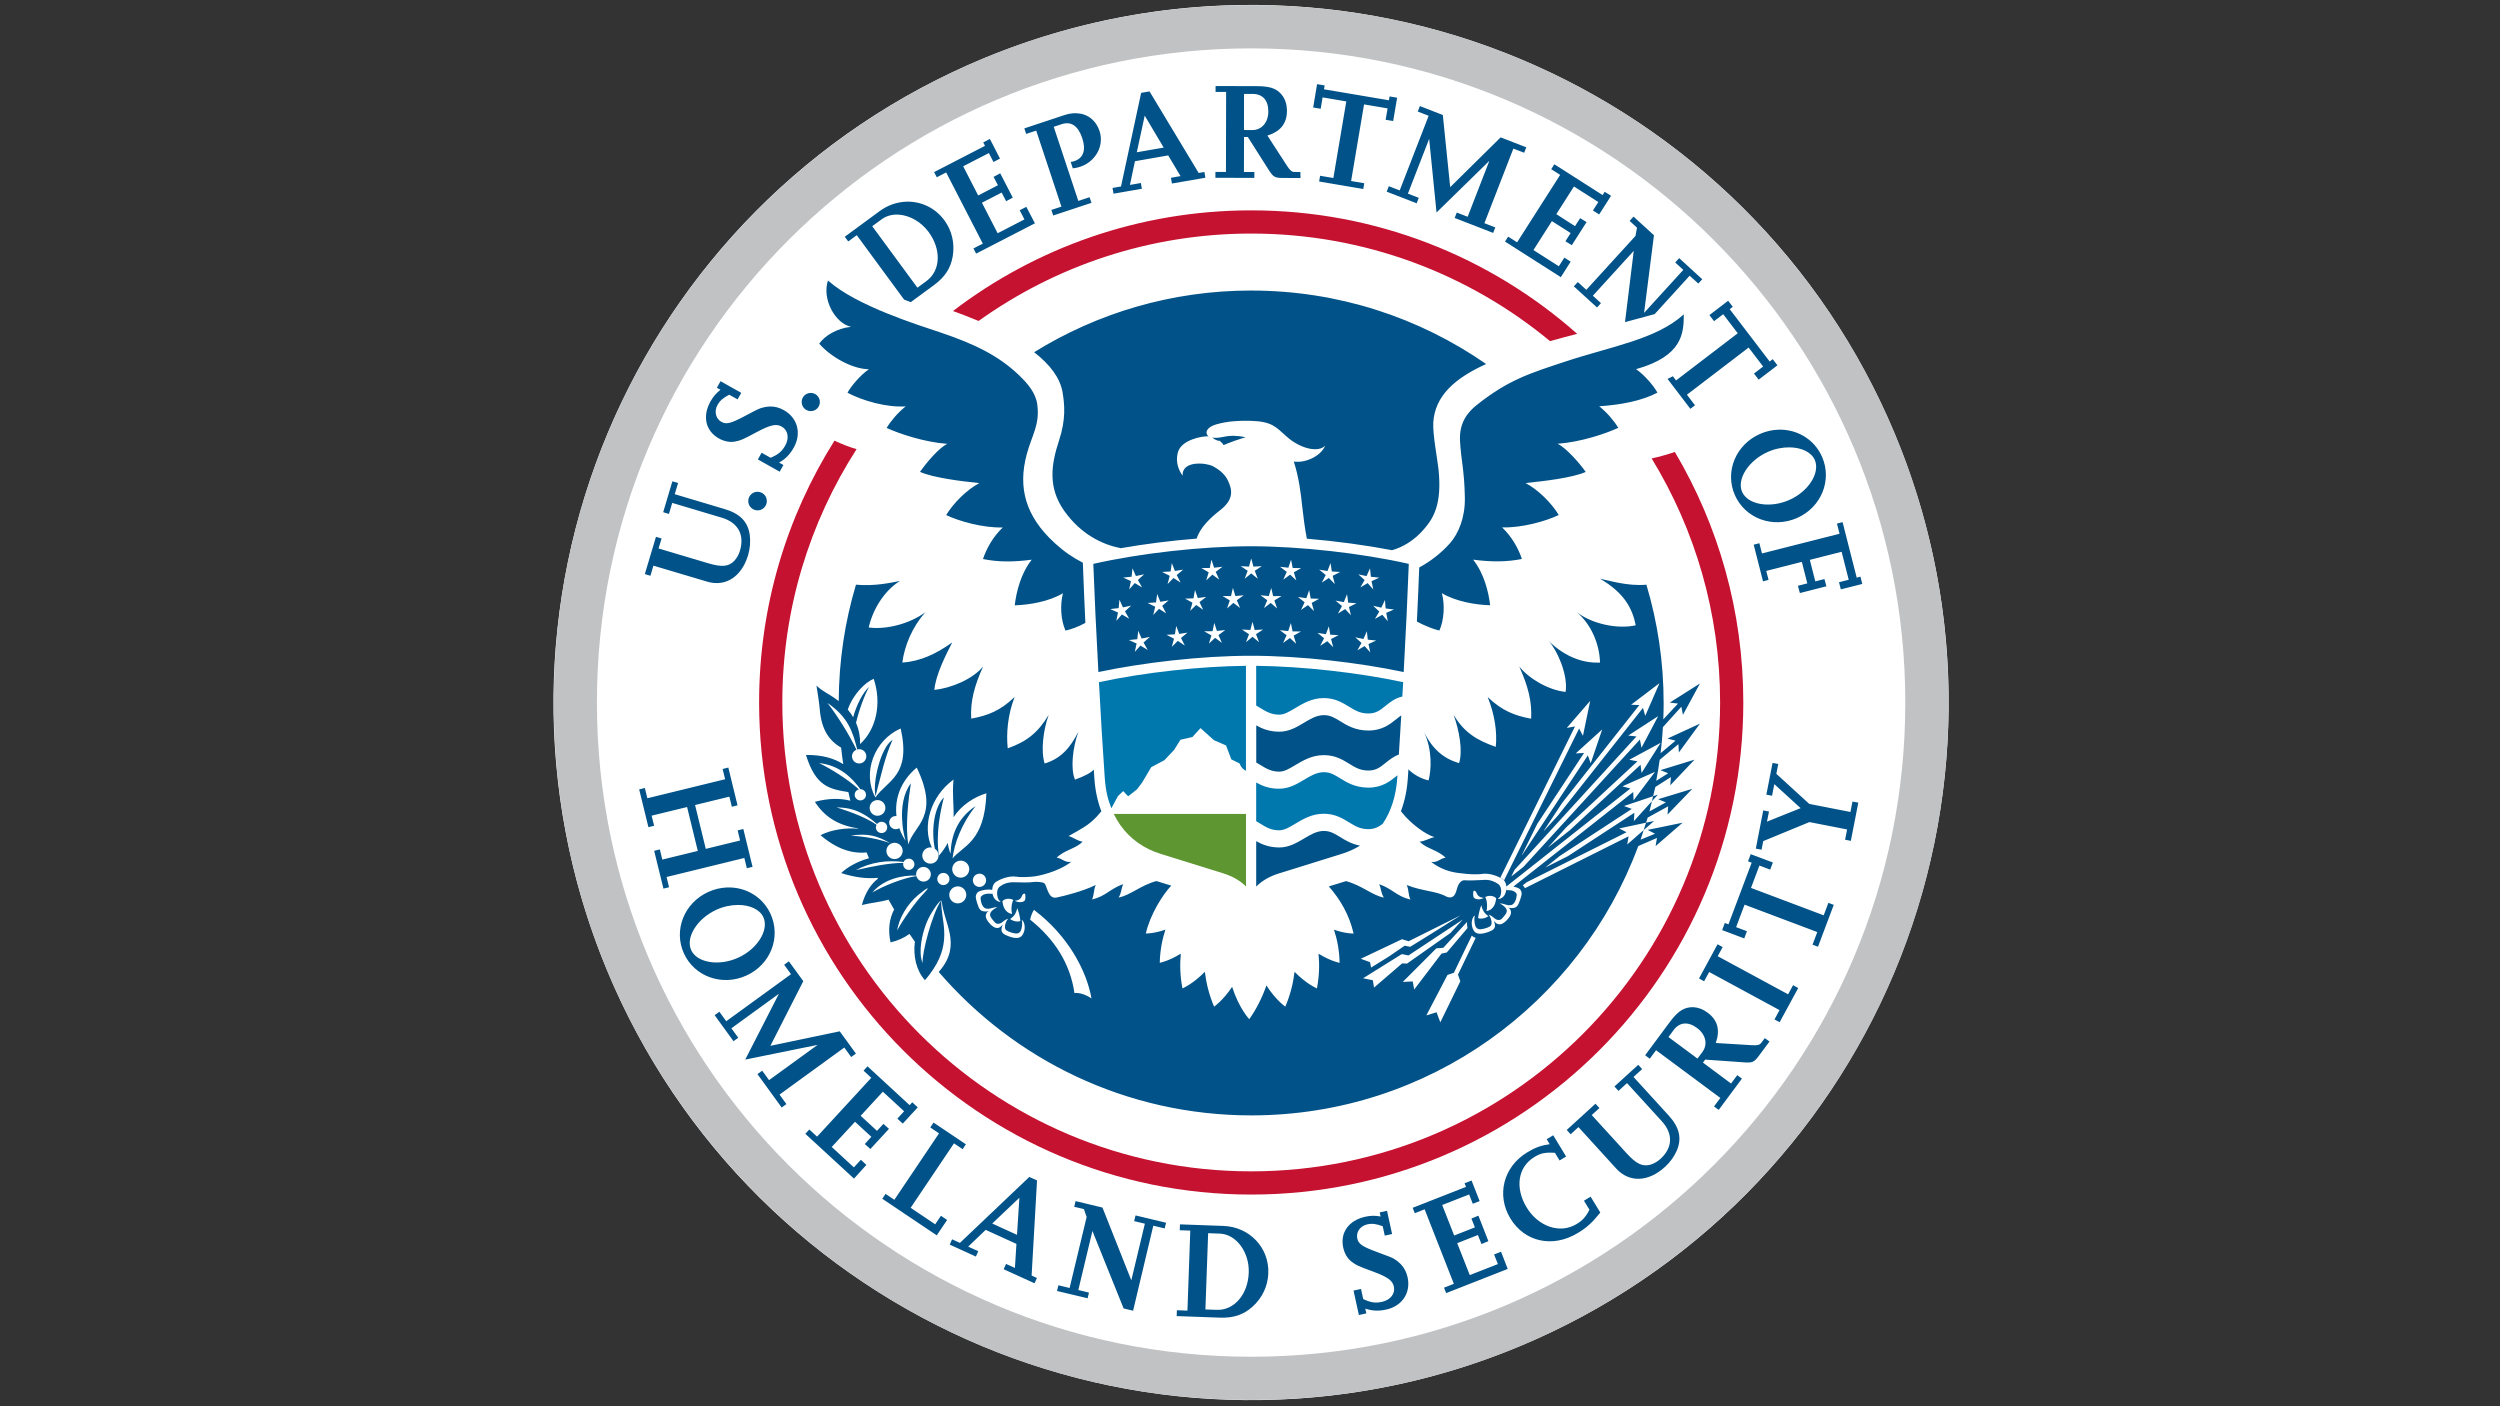 <svg width="160" height="90" viewBox="0 0 160 90" fill="none" xmlns="http://www.w3.org/2000/svg">
<rect x="0" y="0" width="160" height="90" fill="#333333" stroke="none"/>
<g clip-path="url(#clip0_913_82)">
<path d="M97.049 86.242C119.847 76.864 130.726 50.78 121.349 27.982C111.971 5.184 85.887 -5.696 63.089 3.682C40.291 13.059 29.411 39.143 38.789 61.941C48.166 84.74 74.25 95.619 97.049 86.242Z" fill="white"/>
<path d="M84.292 5.386L84.043 6.879L84.524 6.961L84.646 6.233L86.163 6.49L85.335 11.392L84.485 11.249L84.425 11.617L87.249 12.095L87.313 11.728L86.471 11.585L87.299 6.682L88.806 6.936L88.681 7.665L89.163 7.746L89.416 6.254L88.935 6.171L88.892 6.418L84.735 5.715L84.778 5.468L84.292 5.386ZM77.797 5.507V5.882H78.472L78.461 11.006L77.786 11.003V11.378L80.279 11.385V11.01H79.611L79.618 8.767H79.861L81.189 10.86C81.493 11.331 81.578 11.385 82.103 11.389L83.232 11.392L83.225 11.01H82.861C82.682 11.01 82.575 10.928 82.372 10.617L81.114 8.675C81.95 8.418 82.36 7.903 82.364 7.104C82.364 6.632 82.225 6.25 81.932 5.954C81.614 5.632 81.186 5.514 80.422 5.514L77.797 5.507ZM73.569 5.85L73.034 5.943L71.744 11.935L71.202 12.028L71.266 12.396L73.08 12.081L73.016 11.713L72.316 11.835L72.637 10.318L74.765 9.946L75.554 11.27L74.94 11.378L75.004 11.746L77.144 11.374L77.083 11.006L76.715 11.07L73.569 5.85ZM79.618 6.011H80.179C80.811 6.014 81.175 6.422 81.172 7.136C81.172 7.839 80.75 8.325 80.14 8.325L79.615 8.321L79.618 6.011ZM90.873 6.789L90.738 7.139L91.434 7.41L89.581 12.188L88.885 11.917L88.749 12.267L90.666 13.01L90.802 12.663L90.106 12.392L91.466 8.886L91.938 13.599L95.319 10.293L93.93 13.874L93.234 13.603L93.098 13.949L95.562 14.906L95.698 14.556L95.002 14.284L96.855 9.511L97.547 9.775L97.683 9.428L96.041 8.792L92.812 11.978L92.341 7.361L90.873 6.789ZM68.863 7.246C68.627 7.241 68.375 7.281 68.114 7.368L65.557 8.217L65.675 8.571L66.317 8.36L67.931 13.224L67.288 13.435L67.406 13.792L69.856 12.981L69.731 12.621L69.013 12.86L67.438 8.115L67.946 7.947C68.556 7.747 69.006 8.057 69.266 8.85C69.516 9.6 69.335 10.121 68.76 10.311C68.685 10.336 68.642 10.35 68.524 10.361L68.659 10.775C68.892 10.743 68.989 10.721 69.131 10.674C70.12 10.349 70.677 9.321 70.374 8.4C70.135 7.671 69.571 7.26 68.863 7.246ZM73.262 7.4L74.477 9.446L72.755 9.746L73.262 7.4ZM63.353 8.893L62.928 9.114L63.039 9.335L59.783 11.014L59.954 11.346L60.554 11.035L62.9 15.592L62.3 15.899L62.472 16.231L66.235 14.292L65.685 13.238L65.26 13.456L65.564 14.042L63.85 14.927L62.843 12.974L64.107 12.324L64.392 12.877L64.817 12.649L64.014 11.092L63.589 11.321L63.868 11.856L62.603 12.51L61.643 10.642L63.289 9.796L63.582 10.367L63.999 10.15L63.353 8.893ZM99.479 10.514L99.279 10.828L99.85 11.192L97.094 15.509L96.522 15.145L96.322 15.46L99.894 17.738L100.522 16.745L100.118 16.488L99.765 17.041L98.14 16.003L99.322 14.152L100.522 14.916L100.186 15.442L100.597 15.691L101.54 14.213L101.129 13.964L100.8 14.474L99.604 13.706L100.733 11.935L102.293 12.931L101.947 13.47L102.347 13.724L103.107 12.531L102.7 12.274L102.568 12.485L99.479 10.514ZM57.948 12.91C57.38 12.941 56.809 13.137 56.301 13.509L54.066 15.152L54.287 15.452L54.833 15.052L57.861 19.173C58.004 19.23 58.147 19.284 58.29 19.337L59.772 18.248C60.476 17.731 60.843 17.167 60.975 16.402C61.111 15.57 60.925 14.759 60.44 14.099C59.831 13.271 58.895 12.86 57.948 12.91ZM57.545 13.739C58.223 13.792 58.945 14.187 59.429 14.845C60.258 15.966 60.204 17.32 59.297 17.984L58.715 18.412L55.822 14.477L56.433 14.031C56.748 13.799 57.139 13.708 57.545 13.739ZM104.546 13.863L104.296 14.138L104.768 14.57L104.671 15.099L101.525 18.548L100.979 18.052L100.726 18.327L102.211 19.68L102.461 19.401L101.943 18.927L104.56 16.056L104 20.616C104.543 20.476 105.121 20.319 105.749 20.144C105.799 20.13 105.849 20.116 105.899 20.102L108.138 17.645L108.692 18.148L108.945 17.873L107.467 16.52L107.214 16.798L107.731 17.273L105.221 20.026L105.853 15.056L104.546 13.863ZM52.991 17.952C52.591 19.134 53.448 20.705 54.473 20.916C53.566 21.009 52.791 21.48 52.43 21.994C53.112 22.787 54.48 23.611 55.608 23.633C55.087 23.983 54.455 24.722 54.24 25.136C55.215 25.654 56.769 26.09 57.965 26.008C57.462 26.411 57.026 26.921 56.744 27.389C57.555 27.757 59.126 28.293 60.626 28.407C60.072 28.678 59.286 29.621 58.879 30.2C59.722 30.578 61.547 30.803 62.679 30.918C61.868 31.346 61.022 32.196 60.554 32.964C61.375 33.356 62.918 33.796 64.178 33.756C63.557 34.353 63.147 35.078 62.911 35.778C63.864 35.974 64.871 35.977 66.031 35.82C65.324 36.713 65.043 37.895 64.943 38.741C65.889 38.712 67.146 38.498 68.031 37.966C67.838 38.691 67.881 39.666 68.192 40.358C68.563 40.276 68.995 40.12 69.463 39.866C69.402 38.52 69.342 37.145 69.302 36.013C68.667 35.688 68.11 35.31 67.514 34.767C65.6 33.021 65.146 31.185 65.71 29.079C66.046 27.826 66.56 27.193 66.385 25.883C66.285 25.133 65.753 24.529 65.225 24.022C63.943 22.791 62.425 22.029 60.183 21.276C58.798 20.812 54.769 19.559 52.991 17.952ZM80.072 18.594C74.976 18.594 70.22 20.041 66.185 22.541C67.231 23.355 67.853 24.211 68.003 25.104C68.135 25.886 68.228 26.828 67.774 28.207C67.296 29.667 67.031 31.167 68.109 32.692C69.181 34.209 70.577 34.863 71.73 35.084C73.241 34.82 74.919 34.602 76.587 34.47C76.805 33.763 77.451 33.149 78.094 32.649C79.033 31.921 78.826 31.282 78.601 30.785C78.429 30.4 78.094 30.082 77.612 29.832C77.19 29.614 75.644 29.453 75.684 30.442C75.434 30.085 75.226 29.6 75.376 28.982C75.583 28.121 76.994 27.9 77.344 27.925C77.073 27.697 77.24 27.325 77.858 27.154C78.608 26.947 79.319 26.915 80.004 26.932C81.418 26.968 81.639 27.314 82.357 27.95C83.221 28.718 84.364 28.986 84.814 28.522C84.493 29.257 83.464 29.65 82.804 29.536C83.125 30.553 83.239 31.439 83.353 32.507C83.407 32.992 83.507 33.81 83.639 34.477C85.535 34.635 87.435 34.896 89.092 35.213C89.781 35.013 90.492 34.61 91.131 33.87C91.738 33.171 92.295 32.282 92.066 30.047C92.002 29.418 91.687 27.808 91.73 27.047C91.834 25.329 93.109 24.208 95.112 23.297C90.845 20.334 85.663 18.595 80.072 18.595L80.072 18.594ZM110.602 19.248L109.402 20.166L109.699 20.555L110.285 20.109L111.216 21.33L107.267 24.348L107.064 24.079C106.949 24.143 106.835 24.197 106.721 24.247L108.184 26.164L108.481 25.939L107.963 25.261L111.913 22.244L112.841 23.458L112.255 23.908L112.556 24.297L113.755 23.38L113.455 22.987L113.259 23.137L110.702 19.787L110.899 19.637L110.602 19.248ZM107.763 20.119C105.985 21.73 103.143 22.159 100.158 23.148C97.908 23.89 96.512 24.322 94.501 25.929C93.927 26.386 93.38 27.058 93.441 28.215C93.509 29.5 93.719 30.053 93.751 31.849C93.776 33.127 93.334 34.16 92.799 34.767C92.231 35.41 91.491 35.97 90.831 36.316C90.791 37.409 90.741 38.505 90.681 39.78C91.148 40.033 91.748 40.273 92.12 40.355C92.43 39.666 92.473 38.687 92.28 37.962C93.166 38.494 94.423 38.709 95.369 38.737C95.269 37.891 94.987 36.709 94.28 35.817C95.441 35.974 96.447 35.967 97.401 35.774C97.165 35.074 96.755 34.346 96.133 33.753C97.394 33.792 98.94 33.356 99.761 32.96C99.294 32.192 98.447 31.343 97.636 30.914C98.768 30.8 100.643 30.582 101.486 30.203C101.079 29.625 100.24 28.675 99.69 28.4C101.19 28.289 102.761 27.753 103.571 27.382C103.286 26.914 102.85 26.404 102.35 26.001C103.754 25.908 105.1 25.647 106.074 25.129C105.86 24.715 105.224 23.972 104.707 23.626C107.71 22.79 107.76 21.287 107.763 20.119ZM46.115 24.397L45.88 24.815L46.111 24.947C45.826 25.172 45.644 25.386 45.472 25.69C44.94 26.636 45.155 27.582 46.008 28.061C46.351 28.25 46.715 28.325 47.051 28.257C47.397 28.189 47.529 28.14 48.437 27.65C49.308 27.19 49.679 27.104 50.029 27.3C50.433 27.529 50.526 28.036 50.254 28.518C50.04 28.896 49.79 29.104 49.315 29.296L48.743 28.975L48.504 29.403L49.9 30.189L50.139 29.76L49.861 29.607C50.272 29.371 50.547 29.096 50.801 28.647C51.311 27.74 51.05 26.747 50.168 26.25C49.864 26.079 49.568 26.004 49.247 26.018C48.961 26.033 48.701 26.101 48.476 26.208C48.365 26.258 48.097 26.404 47.665 26.629C46.772 27.104 46.48 27.175 46.169 27C45.805 26.797 45.694 26.325 45.919 25.922C46.08 25.632 46.276 25.468 46.669 25.261L47.205 25.561L47.44 25.143L46.115 24.397ZM51.89 25.147C51.565 25.147 51.307 25.404 51.307 25.729C51.307 26.054 51.565 26.311 51.89 26.311C52.215 26.311 52.472 26.054 52.472 25.729C52.472 25.407 52.215 25.15 51.89 25.147ZM113.829 27.499C113.436 27.51 113.036 27.597 112.647 27.768C111.09 28.45 110.373 30.182 111.03 31.682C111.687 33.178 113.451 33.835 115.008 33.153C116.565 32.471 117.268 30.735 116.611 29.236C116.118 28.111 115.009 27.464 113.829 27.499ZM78.953 27.891C78.338 27.881 78.102 28.076 77.582 28.007C77.843 28.203 77.996 28.228 78.085 28.21C78.092 28.257 78.178 28.321 78.2 28.339C78.257 28.389 78.286 28.436 78.304 28.489C78.421 28.439 78.735 28.31 79.025 28.207C79.317 28.103 79.717 27.985 79.717 27.985C79.404 27.919 79.157 27.894 78.953 27.891ZM114.545 28.631C115.289 28.643 115.923 28.93 116.147 29.439C116.504 30.264 115.732 31.467 114.504 32.003C113.265 32.546 111.855 32.3 111.494 31.478C111.141 30.664 111.912 29.46 113.151 28.918C113.612 28.715 114.098 28.624 114.545 28.631ZM43.033 30.803L42.444 32.781L42.812 32.892L43.022 32.185L46.193 33.132C47.236 33.442 47.661 34.22 47.358 35.242C47.283 35.499 47.15 35.727 46.986 35.902C46.626 36.27 46.186 36.306 45.326 36.049L42.148 35.102L42.34 34.463L41.983 34.356L41.269 36.741L41.626 36.849L41.819 36.202L45.265 37.227C46.443 37.577 47.468 36.905 47.879 35.527C48.011 35.084 48.039 34.638 47.982 34.213C47.857 33.385 47.354 32.87 46.39 32.585L43.183 31.628L43.397 30.914L43.033 30.803ZM48.483 31.473C48.251 31.473 48.032 31.611 47.935 31.838C47.807 32.142 47.95 32.488 48.254 32.617C48.557 32.745 48.904 32.603 49.032 32.3C49.157 31.992 49.014 31.642 48.714 31.521C48.638 31.489 48.56 31.473 48.483 31.473ZM117.925 33.417L117.564 33.51L117.732 34.16L112.765 35.42L112.601 34.767L112.236 34.859L112.833 37.206L113.187 37.112L113.04 36.538L115.318 35.96L115.668 37.337L115.065 37.491L115.193 37.955L116.889 37.523L116.764 37.059L116.179 37.209L115.829 35.831L117.864 35.313L118.318 37.105L117.696 37.263L117.814 37.719L119.185 37.373L119.068 36.905L118.829 36.97L117.925 33.417ZM80.067 34.96C76.946 34.96 72.972 35.406 69.972 36.088C70.044 38.052 70.161 40.54 70.297 43.011C73.125 42.412 76.86 41.969 80.067 41.969C83.273 41.969 87.012 42.412 89.836 43.011C89.972 40.541 90.09 38.052 90.162 36.088C87.166 35.406 83.187 34.96 80.067 34.96ZM80.077 35.738L80.22 36.263L80.756 36.234L80.306 36.53L80.499 37.041L80.077 36.698L79.659 37.041L79.852 36.53L79.403 36.234L79.938 36.263L80.077 35.738ZM77.532 35.817L77.703 36.334L78.238 36.273L77.806 36.599L78.031 37.095L77.592 36.777L77.196 37.145L77.356 36.627L76.885 36.355L77.424 36.352L77.532 35.817ZM82.627 35.82L82.734 36.352L83.273 36.36L82.806 36.627L82.966 37.148L82.57 36.777L82.13 37.098L82.352 36.599L81.92 36.273L82.456 36.334L82.627 35.82ZM74.996 36.034L75.196 36.541L75.725 36.456L75.311 36.802L75.56 37.284L75.103 36.992L74.725 37.381L74.861 36.852L74.378 36.606L74.918 36.574L74.996 36.034ZM85.155 36.034L85.237 36.574L85.773 36.606L85.291 36.852L85.43 37.381L85.048 36.992L84.594 37.288L84.845 36.802L84.427 36.456L84.959 36.545L85.155 36.034ZM72.479 36.37L72.697 36.866L73.225 36.755L72.825 37.12L73.093 37.595L72.625 37.316L72.268 37.723L72.379 37.191L71.886 36.966L72.422 36.909L72.479 36.37ZM87.68 36.374L87.737 36.913L88.273 36.97L87.78 37.195L87.891 37.727L87.53 37.32L87.062 37.595L87.334 37.123L86.933 36.759L87.459 36.87L87.68 36.374ZM102.402 37.038C103.934 37.934 104.462 38.905 104.687 40.019C103.463 40.294 101.827 39.891 100.935 39.191C101.813 39.958 102.363 41.162 102.402 42.404C101.138 42.469 99.974 41.876 99.117 41.019C99.667 41.63 100.363 43.183 100.199 44.283C99.145 44.172 97.903 43.483 97.232 42.658C97.789 43.893 98.056 44.89 97.992 45.997C96.942 45.801 96.15 45.504 95.211 44.611C95.664 45.736 95.828 46.868 95.728 47.8C94.518 47.372 93.714 46.893 93.032 45.751C93.393 46.754 93.632 48.075 93.379 48.843C92.354 48.536 91.679 47.921 91.147 46.875C91.672 47.986 91.608 49.275 91.429 49.946C91.001 49.86 90.44 49.564 90.14 49.236C90.126 49.436 90.115 49.632 90.1 49.822C90.05 50.571 89.9 51.275 89.658 51.921C89.74 52.017 89.94 52.253 89.951 52.264C90.49 52.842 91.226 53.392 91.808 53.578C91.558 53.613 91.211 53.831 90.865 53.867C91.25 54.302 92.032 54.399 92.518 54.896C92.139 54.938 92.05 55.213 91.597 55.163C92.468 55.834 93.264 55.86 93.711 55.913C93.889 55.935 94.475 55.988 94.847 55.931C95.371 55.849 95.914 56.113 96.128 56.234C96.45 56.423 96.432 56.866 96.371 57.091C96.332 57.227 96.275 57.388 96.032 57.512C95.893 57.552 95.807 57.563 95.942 57.459C96.071 57.366 96.185 56.802 95.893 56.584C95.678 56.427 95.379 56.298 95.025 56.312C94.632 56.33 94.028 56.367 93.739 56.338C93.471 56.31 93.307 56.663 93.268 56.809C93.172 57.159 93.065 57.595 92.558 57.377C91.936 57.02 91.047 57.048 90.029 56.641C90.176 56.956 90.111 57.224 90.268 57.574C89.361 57.352 89.133 56.892 88.269 56.588C88.411 56.906 88.372 57.148 88.569 57.445C87.84 57.316 87.162 56.663 86.148 56.392C86.116 56.402 86.087 56.409 86.055 56.42C85.688 56.531 85.352 56.638 85.045 56.731C85.762 57.545 86.355 58.541 86.63 59.748C86.63 59.748 86.126 59.762 85.376 59.502C85.591 60.159 85.723 60.866 85.734 61.623C85.734 61.623 85.166 61.519 84.387 61.037C84.455 61.752 84.43 62.494 84.284 63.258C84.284 63.258 83.627 62.99 82.852 62.197C82.763 62.937 82.577 63.686 82.259 64.426C82.259 64.426 81.663 64.019 81.049 63.069C80.795 63.808 80.438 64.536 79.953 65.229C79.953 65.229 79.299 64.544 78.856 63.158C78.263 64.044 77.703 64.425 77.703 64.425C77.385 63.683 77.2 62.933 77.11 62.197C76.335 62.986 75.678 63.258 75.678 63.258C75.528 62.494 75.503 61.748 75.571 61.034C74.793 61.516 74.225 61.619 74.225 61.619C74.239 60.866 74.371 60.159 74.585 59.498C73.835 59.759 73.332 59.744 73.332 59.744C73.614 58.512 74.421 57.248 74.96 56.681C74.696 56.598 74.41 56.509 74.103 56.416C74.071 56.406 74.042 56.399 74.01 56.388C72.996 56.659 72.318 57.313 71.59 57.441C71.783 57.141 71.743 56.899 71.886 56.584C71.022 56.888 70.793 57.349 69.89 57.57C70.043 57.22 69.982 56.952 70.129 56.638C69.29 57.048 68.136 57.334 67.626 57.441C67.065 57.559 67.029 56.72 66.844 56.535C66.762 56.452 66.312 56.416 66.123 56.449C65.844 56.495 65.298 56.473 64.891 56.463C64.484 56.456 64.205 56.577 63.991 56.738C63.694 56.956 63.834 57.541 63.962 57.638C64.102 57.741 64.016 57.73 63.877 57.691C63.634 57.566 63.577 57.405 63.537 57.27C63.477 57.045 63.455 56.602 63.78 56.413C63.991 56.291 64.534 56.027 65.059 56.109C65.43 56.166 66.016 56.113 66.194 56.091C66.373 56.073 67.687 55.831 68.555 55.16C68.101 55.21 68.008 54.938 67.629 54.892C68.115 54.399 68.897 54.302 69.283 53.863C68.936 53.824 68.633 53.549 68.383 53.51C69.147 53.081 69.658 52.835 70.197 52.257C70.204 52.246 70.404 52.021 70.486 51.925C70.24 51.278 70.09 50.571 70.04 49.818C70.029 49.636 70.015 49.446 70.001 49.254C69.811 49.461 69.426 49.671 68.797 49.896C68.504 49.186 68.647 47.854 69.019 46.829C68.487 47.875 67.883 48.557 66.858 48.864C66.608 48.097 66.755 46.754 67.116 45.751C66.433 46.89 65.705 47.468 64.495 47.893C64.394 46.961 64.491 45.736 64.937 44.608C64.002 45.504 63.205 45.797 62.159 45.993C62.091 44.886 62.362 43.89 62.92 42.654C62.248 43.479 60.852 44.044 59.799 44.154C59.877 43.197 60.548 41.887 60.941 41.116C59.948 41.83 58.892 42.337 57.749 42.401C57.892 41.316 58.381 40.137 59.217 39.187C58.235 39.916 56.728 40.312 55.596 40.159C55.871 38.966 56.603 37.802 57.596 37.181C57.021 37.292 55.978 37.531 54.782 37.42C54.075 39.784 53.689 42.283 53.679 44.872C53.079 44.401 52.664 44.283 52.254 43.876C52.332 44.436 52.404 44.74 52.468 45.436C52.579 46.682 53.05 47.397 53.832 47.847C53.871 48.204 53.914 48.553 53.968 48.907C53.389 48.536 52.61 48.303 51.582 48.318C52.207 50.349 53.1 50.5 54.296 50.693C54.336 50.878 54.378 51.064 54.424 51.246C53.789 51.082 53.025 51.078 52.153 51.317C52.753 52.249 53.589 52.817 54.921 53.017C54.925 53.024 54.925 53.031 54.928 53.038C54.107 52.97 53.221 53.092 52.514 53.452C53.525 54.324 54.517 54.653 55.463 54.556C55.51 54.681 55.56 54.803 55.614 54.928C54.864 55.128 54.206 55.516 53.835 55.877C54.624 56.127 55.432 56.26 56.164 56.181C56.171 56.199 56.181 56.216 56.189 56.234C55.76 56.563 55.385 57.091 55.157 57.923C55.717 57.78 56.292 57.742 56.867 57.577C56.981 57.788 57.103 57.998 57.224 58.209C56.921 58.784 56.817 59.509 56.996 60.312C57.478 60.202 57.878 60.012 58.206 59.769C58.321 59.937 58.435 60.102 58.553 60.266C58.431 61.187 58.645 62.115 59.195 62.73C59.417 62.48 59.591 62.24 59.745 62.008C60.934 60.191 60.217 58.884 60.242 57.705C60.252 57.68 60.259 57.659 60.27 57.63C60.366 59.034 61.587 60.419 60.156 62.112C60.127 62.144 60.102 62.172 60.077 62.204C64.919 67.825 72.082 71.385 80.084 71.385C91.443 71.385 101.124 64.211 104.848 54.149L106.048 53.627L105.958 54.149L107.687 52.653L105.448 53.113L105.923 53.36L104.998 53.738C105.07 53.536 105.129 53.33 105.195 53.126L104.141 54.048L104.23 53.524L97.595 56.845C97.585 56.827 97.578 56.809 97.563 56.788C97.535 56.741 97.499 56.702 97.453 56.666C97.507 56.623 97.596 56.552 97.71 56.462L104.098 53.264L103.627 53.02L105.347 52.652C105.381 52.543 105.419 52.437 105.451 52.328L106.765 51.602L106.722 52.131L108.308 50.485L106.123 51.149L106.616 51.353L105.565 51.931C105.623 51.717 105.669 51.496 105.722 51.279L104.57 52.549L104.598 52.017L100.352 54.791C99.838 55.049 99.335 55.303 98.896 55.524C99.181 55.299 99.495 55.052 99.813 54.791L104.434 51.77L103.937 51.585L105.798 50.96C105.844 50.762 105.899 50.568 105.941 50.367L106.94 49.732L106.898 50.26L108.451 48.618L106.269 49.289L106.762 49.489L105.998 49.974C106.084 49.528 106.155 49.082 106.22 48.629L107.419 47.625L107.448 48.157L108.797 46.314L106.719 47.268L107.234 47.404L106.277 48.204C106.344 47.654 106.395 47.096 106.427 46.536L107.608 45.229L107.708 45.751L108.797 43.744L106.866 44.965L107.394 45.029L106.452 46.039C106.466 45.693 106.473 45.343 106.473 44.993C106.473 42.362 106.087 39.819 105.369 37.42C104.173 37.531 102.977 37.148 102.402 37.038ZM105.798 50.96C105.774 51.067 105.748 51.173 105.722 51.279L106.105 50.857L105.798 50.96ZM105.348 52.652C105.299 52.811 105.246 52.968 105.195 53.126L105.862 52.542L105.348 52.652ZM78.907 37.623L79.063 38.145L79.599 38.098L79.156 38.413L79.367 38.912L78.939 38.584L78.532 38.941L78.707 38.427L78.246 38.145L78.785 38.152L78.907 37.623ZM81.36 37.627L81.481 38.155L82.02 38.145L81.56 38.427L81.734 38.944L81.327 38.587L80.895 38.916L81.106 38.413L80.667 38.098L81.203 38.145L81.36 37.627ZM76.479 37.759L76.66 38.273L77.196 38.202L76.768 38.534L77.003 39.027L76.557 38.719L76.168 39.095L76.318 38.573L75.842 38.312L76.382 38.295L76.479 37.759ZM83.788 37.769L83.884 38.305L84.424 38.323L83.948 38.584L84.099 39.109L83.709 38.727L83.263 39.038L83.495 38.544L83.07 38.209L83.606 38.284L83.788 37.769ZM74.058 38.013L74.261 38.516L74.793 38.423L74.382 38.773L74.636 39.255L74.179 38.966L73.807 39.359L73.933 38.831L73.447 38.591L73.986 38.552L74.058 38.013ZM86.212 38.027L86.284 38.569L86.819 38.609L86.334 38.848L86.459 39.376L86.088 38.98L85.627 39.27L85.888 38.787L85.474 38.438L86.005 38.534L86.212 38.027ZM71.644 38.377L71.869 38.873L72.394 38.759L71.998 39.127L72.269 39.598L71.801 39.327L71.444 39.734L71.551 39.201L71.055 38.98L71.594 38.919L71.644 38.377ZM88.637 38.398L88.68 38.941L89.216 39.009L88.72 39.223L88.819 39.759L88.469 39.344L87.995 39.612L88.273 39.141L87.884 38.769L88.405 38.891L88.637 38.398ZM80.16 39.794L80.303 40.319L80.838 40.291L80.385 40.59L80.582 41.101L80.16 40.755L79.743 41.101L79.936 40.59L79.485 40.291L80.021 40.319L80.16 39.794ZM77.714 39.862L77.882 40.38L78.417 40.323L77.982 40.645L78.203 41.144L77.768 40.822L77.368 41.19L77.532 40.669L77.064 40.401L77.603 40.398L77.714 39.862ZM82.617 39.873L82.724 40.408L83.263 40.415L82.792 40.684L82.956 41.205L82.556 40.833L82.117 41.151L82.341 40.655L81.909 40.33L82.445 40.391L82.617 39.873ZM75.279 40.059L75.472 40.569L76.003 40.487L75.586 40.83L75.828 41.316L75.379 41.015L74.996 41.401L75.136 40.877L74.654 40.626L75.193 40.598L75.279 40.059ZM85.048 40.08L85.134 40.619L85.67 40.648L85.187 40.898L85.327 41.422L84.948 41.037L84.491 41.333L84.741 40.848L84.323 40.505L84.856 40.587L85.048 40.08ZM72.847 40.369L73.065 40.866L73.589 40.762L73.186 41.123L73.454 41.597L72.989 41.319L72.626 41.719L72.743 41.187L72.251 40.962L72.786 40.909L72.847 40.369ZM87.48 40.398L87.537 40.937L88.077 40.994L87.583 41.219L87.698 41.751L87.334 41.348L86.87 41.622L87.137 41.148L86.737 40.787L87.263 40.894L87.48 40.398ZM55.918 43.444C56.443 45.029 56.082 46.672 55.046 47.622C55.06 47.179 54.978 46.711 54.786 46.261C54.971 45.454 55.35 44.429 55.621 43.965C55.207 44.326 54.796 45.175 54.603 45.904C54.504 45.732 54.393 45.569 54.257 45.415C54.603 44.422 55.375 43.665 55.918 43.444ZM106.209 43.722L105.294 45.818L105.151 45.304L99.706 52.199C99.406 52.531 99.109 52.86 98.817 53.171L98.806 53.164C99.192 52.581 99.602 51.956 99.988 51.371L104.919 45.123L104.388 45.104L106.209 43.722ZM101.773 44.854L101.309 47.093L101.063 46.622L96.264 56.334C96.228 56.292 96.181 56.248 96.124 56.216C96.096 56.202 96.064 56.181 96.025 56.163L100.799 46.493L100.273 46.586L101.773 44.854ZM52.955 44.986C54.28 45.897 54.565 46.804 54.865 47.968C54.876 47.965 54.887 47.961 54.898 47.957C55.148 47.907 55.386 48.064 55.436 48.314C55.486 48.561 55.326 48.804 55.076 48.854C54.829 48.904 54.587 48.743 54.537 48.496C54.494 48.275 54.612 48.065 54.812 47.983C54.383 47.072 53.619 45.836 52.955 44.986ZM84.728 45.769C84.271 45.769 83.878 46.004 83.46 46.254C83.014 46.522 82.503 46.829 81.878 46.829C81.239 46.829 80.775 46.636 80.4 46.425V48.8C80.486 48.85 80.568 48.9 80.65 48.95C81.028 49.182 81.357 49.385 81.878 49.385C82.2 49.385 82.521 49.193 82.896 48.968C83.4 48.668 83.967 48.328 84.728 48.328C85.449 48.328 85.928 48.621 86.349 48.879C86.728 49.114 87.052 49.314 87.577 49.314C88.074 49.314 88.341 49.097 88.677 48.825C88.909 48.639 89.174 48.421 89.527 48.293C89.577 47.504 89.627 46.661 89.68 45.786C89.587 45.847 89.488 45.925 89.37 46.022C88.966 46.347 88.463 46.754 87.577 46.754C86.745 46.754 86.206 46.426 85.774 46.158C85.42 45.94 85.138 45.769 84.728 45.769ZM106.124 45.833L105.057 47.854L104.953 47.332L97.497 55.484C97.176 55.738 96.908 55.948 96.722 56.095C96.787 55.966 96.854 55.827 96.929 55.674L104.735 47.132L104.207 47.075L106.124 45.833ZM57.644 46.622C58.319 49.657 56.823 49.904 56.027 51.035C55.159 49.482 55.945 47.364 57.644 46.622ZM102.542 46.682L101.806 48.846L101.621 48.346L97.432 54.696C97.418 54.714 97.4 54.731 97.386 54.749C97.686 54.142 98.028 53.449 98.378 52.739L101.378 48.19L100.846 48.218L102.542 46.682ZM57.123 47.353C56.363 47.821 55.83 50.096 56.034 50.95C56.426 49.482 56.63 48.46 57.123 47.353ZM106.284 47.539L105.06 49.471L104.996 48.943L100.46 53.142C99.996 53.513 99.517 53.888 99.06 54.249C99.435 53.834 99.835 53.395 100.246 52.942L104.796 48.725L104.274 48.625L106.284 47.539ZM113.444 48.825L113.047 50.857L113.412 50.928L113.555 50.185L115.24 51.721L113.086 52.585L113.215 51.939L112.847 51.867L112.373 54.31L112.74 54.381L112.847 53.831L115.804 52.613L118.215 53.085L118.086 53.742L118.454 53.813L118.932 51.367L118.557 51.303L118.429 51.967L115.793 51.45L113.686 49.525L113.808 48.896L113.444 48.825ZM52.415 48.836C53.729 48.975 54.518 49.768 55.064 50.507C55.236 50.507 55.389 50.632 55.418 50.806C55.454 51.003 55.322 51.188 55.122 51.221C54.926 51.253 54.74 51.121 54.704 50.925C54.672 50.739 54.79 50.564 54.968 50.517C54.218 49.843 53.136 49.179 52.415 48.836ZM46.613 49.125L46.248 49.215L46.409 49.871L41.431 51.089L41.271 50.432L40.907 50.521L41.499 52.939L41.864 52.849L41.703 52.203L43.974 51.65L44.659 54.459L42.388 55.013L42.231 54.363L41.867 54.452L42.46 56.87L42.82 56.785L42.66 56.128L47.637 54.91L47.798 55.567L48.163 55.477L47.573 53.056L47.209 53.146L47.366 53.792L45.17 54.328L44.484 51.521L46.68 50.985L46.837 51.632L47.202 51.542L46.613 49.125ZM58.671 49.125C60.196 52.296 58.457 52.831 58.136 54.042C57.922 52.906 58.146 51.078 58.296 50.132C57.814 50.775 57.682 51.671 57.74 52.539C57.74 52.55 57.743 52.556 57.747 52.567C57.757 52.61 57.754 52.653 57.75 52.696C57.786 53.082 57.857 53.464 57.957 53.806C57.797 53.571 57.657 53.299 57.554 53.003C57.511 53.028 57.464 53.05 57.411 53.06C57.182 53.107 56.961 52.957 56.915 52.728C56.868 52.503 57.018 52.279 57.246 52.232C57.289 52.225 57.332 52.224 57.375 52.228C57.257 51.21 57.568 50.05 58.671 49.125ZM105.923 49.397L104.548 51.221L104.527 50.689L96.857 56.742C97.064 56.781 97.25 56.856 97.303 56.942C97.435 57.152 97.4 57.256 97.278 57.616C97.16 57.963 97.075 58.084 96.846 58.112C96.782 58.119 96.664 58.134 96.528 58.08C96.596 58.127 96.646 58.166 96.678 58.259C96.71 58.352 96.768 58.516 96.486 58.837C96.232 59.123 95.996 59.227 95.799 59.112C95.689 59.048 95.653 58.977 95.6 58.919C95.628 58.994 95.661 59.081 95.675 59.166C95.721 59.452 95.504 59.559 95.229 59.655C94.707 59.841 94.453 59.759 94.332 59.577C94.071 59.181 94.218 58.673 94.393 58.588C94.35 58.741 94.354 58.909 94.382 59.094C94.407 59.248 94.478 59.498 94.76 59.473C94.914 59.459 95.192 59.394 95.36 59.287C95.482 59.209 95.486 59.005 95.425 58.834C95.397 58.748 95.361 58.624 95.257 58.534C95.429 58.581 95.529 58.673 95.664 58.784C95.796 58.895 96 58.92 96.118 58.798C96.264 58.641 96.356 58.527 96.406 58.42C96.539 58.145 96.185 57.931 95.982 57.816C96.342 57.831 96.4 57.97 96.693 57.927C96.982 57.885 97.068 57.42 97.071 57.266C97.075 57.156 96.939 57.041 96.771 56.999C96.642 56.966 96.496 56.967 96.385 56.97C96.4 56.895 96.407 56.806 96.399 56.717C96.414 56.717 96.425 56.712 96.436 56.712L96.617 56.57L104.344 50.464L103.831 50.325L105.923 49.397ZM61.025 49.893C60.936 50.771 61.05 51.546 61.032 52.3C61.528 51.514 62.396 50.985 63.128 50.771C63.028 53.903 61.596 54.142 60.964 54.942C61.067 53.978 61.564 52.692 62.432 51.592C61.25 52.378 60.868 53.506 60.836 54.645C60.739 54.402 60.686 54.167 60.657 53.942C60.518 54.21 60.336 54.481 60.093 54.76C59.864 53.328 60.218 51.775 60.411 51.032C59.789 51.657 59.582 53.135 59.832 54.321C59.943 54.392 60.029 54.51 60.057 54.652C60.114 54.931 59.932 55.206 59.65 55.263C59.368 55.32 59.093 55.138 59.036 54.856C58.979 54.574 59.161 54.299 59.443 54.242C59.511 54.231 59.575 54.231 59.636 54.242C59.014 52.903 59.525 50.986 61.025 49.893ZM56.163 51.204C56.397 51.206 56.607 51.369 56.654 51.606C56.711 51.881 56.532 52.146 56.261 52.199C55.99 52.256 55.722 52.078 55.668 51.806C55.611 51.531 55.79 51.267 56.061 51.214C56.095 51.207 56.129 51.204 56.163 51.204ZM53.537 51.671C54.154 51.7 54.958 51.707 56.129 52.739C56.183 52.671 56.261 52.617 56.358 52.599C56.558 52.563 56.743 52.696 56.776 52.892C56.811 53.092 56.679 53.278 56.479 53.31C56.282 53.342 56.093 53.213 56.061 53.013C56.047 52.931 56.062 52.856 56.097 52.788C55.247 52.188 53.908 51.803 53.537 51.671ZM84.724 53.181C84.267 53.181 83.874 53.417 83.457 53.667C83.007 53.931 82.499 54.238 81.875 54.238C81.235 54.238 80.771 54.045 80.397 53.835V56.742C80.729 56.403 81.203 56.098 81.878 55.891L82.707 55.634C83.399 55.413 84.35 55.116 85.846 54.656C86.281 54.524 86.681 54.342 87.041 54.121C86.499 54.017 86.102 53.778 85.77 53.571C85.417 53.353 85.135 53.181 84.724 53.181ZM55.178 53.42C55.836 53.421 56.303 53.59 56.9 53.924C56.979 53.949 56.994 53.953 56.926 53.946C56.194 53.692 55.472 53.553 54.444 53.474C54.718 53.438 54.958 53.419 55.178 53.42ZM57.252 53.938C57.494 53.939 57.711 54.109 57.761 54.356C57.818 54.635 57.636 54.91 57.354 54.97C57.072 55.028 56.797 54.845 56.74 54.563C56.683 54.281 56.865 54.006 57.147 53.949C57.182 53.942 57.217 53.938 57.252 53.938ZM112.046 54.666L111.874 55.124L112.107 55.213L110.621 59.158L110.389 59.069L110.218 59.526L111.632 60.059L111.803 59.598L111.111 59.337L111.653 57.898L116.306 59.652L116.003 60.459L116.352 60.59L117.36 57.912L117.017 57.781L116.717 58.581L112.064 56.827L112.603 55.395L113.292 55.656L113.464 55.199L112.046 54.666ZM58.173 54.954C58.342 54.958 58.49 55.08 58.518 55.252C58.55 55.445 58.418 55.634 58.225 55.67C58.029 55.702 57.843 55.57 57.808 55.374C57.797 55.324 57.801 55.27 57.815 55.224H57.811C56.915 55.227 55.822 55.448 54.776 55.691C55.705 55.173 56.815 55.031 57.833 55.167C57.879 55.06 57.979 54.977 58.1 54.96C58.125 54.955 58.15 54.953 58.173 54.954ZM61.489 55.081C61.742 55.081 61.968 55.261 62.022 55.52C62.079 55.81 61.889 56.099 61.592 56.16C61.3 56.22 61.014 56.028 60.953 55.735C60.893 55.438 61.082 55.152 61.378 55.091C61.415 55.084 61.452 55.081 61.489 55.081ZM59.103 55.483C59.323 55.485 59.518 55.641 59.565 55.863C59.615 56.116 59.45 56.363 59.197 56.413C58.95 56.463 58.715 56.309 58.65 56.073H58.629C57.876 56.177 56.618 56.655 55.829 57.12C56.597 56.209 57.854 56.009 58.608 56.038C58.618 56.038 58.629 56.041 58.64 56.041C58.59 55.791 58.754 55.541 59.008 55.491C59.04 55.485 59.072 55.482 59.103 55.483ZM60.378 55.866C60.559 55.866 60.719 55.993 60.757 56.177C60.8 56.388 60.668 56.595 60.45 56.638C60.243 56.681 60.036 56.542 59.993 56.331C59.954 56.12 60.089 55.916 60.3 55.873C60.326 55.868 60.352 55.866 60.378 55.866ZM62.668 55.915C62.876 55.906 63.061 56.048 63.103 56.256C63.146 56.484 62.999 56.709 62.771 56.756C62.542 56.802 62.318 56.652 62.271 56.423C62.225 56.195 62.374 55.97 62.603 55.924C62.625 55.92 62.647 55.916 62.668 55.915ZM61.299 56.727C61.553 56.727 61.779 56.907 61.832 57.166C61.889 57.459 61.7 57.748 61.404 57.806C61.111 57.866 60.821 57.674 60.764 57.381C60.703 57.084 60.897 56.799 61.19 56.738C61.227 56.73 61.263 56.727 61.299 56.727ZM46.511 56.799C46.118 56.816 45.718 56.908 45.332 57.084C43.785 57.788 43.092 59.531 43.771 61.02C44.449 62.509 46.224 63.137 47.771 62.434C49.317 61.73 49.995 59.984 49.316 58.494C48.807 57.378 47.69 56.747 46.511 56.799ZM59.357 56.854C59.404 56.847 59.354 56.928 59.165 57.127C58.504 57.823 57.74 58.941 57.415 59.555C57.533 58.791 58.04 57.877 58.783 57.263C59.076 57.02 59.297 56.863 59.357 56.854ZM63.244 56.931C63.34 56.929 63.43 56.935 63.503 56.952C63.5 57.045 63.51 57.134 63.525 57.206C63.417 57.195 63.225 57.181 63.068 57.216C62.896 57.256 62.757 57.363 62.757 57.477C62.757 57.63 62.832 58.099 63.121 58.149C63.41 58.199 63.474 58.063 63.831 58.059C63.624 58.166 63.267 58.37 63.389 58.648C63.439 58.755 63.525 58.877 63.671 59.034C63.785 59.163 63.989 59.141 64.124 59.034C64.26 58.927 64.364 58.834 64.539 58.795C64.432 58.881 64.392 59.002 64.36 59.087C64.296 59.259 64.292 59.462 64.41 59.541C64.574 59.655 64.853 59.726 65.003 59.744C65.285 59.776 65.36 59.527 65.388 59.377C65.424 59.191 65.431 59.027 65.392 58.87C65.567 58.959 65.699 59.47 65.424 59.859C65.296 60.037 65.039 60.112 64.528 59.912C64.26 59.809 64.043 59.698 64.103 59.409C64.121 59.323 64.153 59.237 64.185 59.162C64.132 59.219 64.092 59.287 63.978 59.351C63.778 59.462 63.543 59.348 63.3 59.059C63.025 58.727 63.085 58.569 63.125 58.477C63.16 58.384 63.211 58.348 63.282 58.302C63.146 58.352 63.028 58.334 62.964 58.327C62.735 58.294 62.653 58.17 62.546 57.82C62.435 57.459 62.403 57.349 62.539 57.145C62.619 57.025 62.957 56.938 63.244 56.931ZM94.347 57.004C94.398 56.998 94.467 57.064 94.501 57.149C94.555 57.295 94.662 57.441 94.962 57.463C94.751 57.591 94.526 57.57 94.401 57.509C94.28 57.448 94.28 57.352 94.283 57.135C94.285 57.046 94.312 57.008 94.347 57.004ZM65.551 57.189C65.591 57.188 65.623 57.224 65.624 57.32C65.628 57.537 65.628 57.634 65.503 57.695C65.382 57.755 65.164 57.773 64.946 57.648C65.242 57.627 65.353 57.481 65.406 57.334C65.436 57.254 65.501 57.191 65.551 57.189ZM95.352 57.334C95.51 57.332 95.669 57.383 95.758 57.491C95.726 57.748 95.637 58.227 95.13 58.309C95.201 58.098 95.194 57.666 95.055 57.413C95.138 57.362 95.245 57.335 95.352 57.334ZM64.532 57.52C64.648 57.517 64.766 57.544 64.853 57.599C64.718 57.856 64.703 58.284 64.781 58.495C64.274 58.412 64.185 57.93 64.153 57.677C64.235 57.574 64.383 57.523 64.532 57.52ZM60.232 57.623C59.643 58.534 59.011 60.948 59.043 61.641C58.757 60.923 59.007 59.766 59.318 59.013C59.532 58.491 60.068 57.698 60.232 57.623ZM47.242 57.917C47.987 57.919 48.626 58.197 48.856 58.702C49.227 59.519 48.474 60.734 47.249 61.291C46.017 61.851 44.606 61.623 44.235 60.805C43.867 59.998 44.621 58.784 45.852 58.223C46.31 58.014 46.796 57.916 47.242 57.917ZM94.808 57.934C94.836 58.094 94.897 58.245 94.993 58.388C95.072 58.498 95.179 58.57 95.257 58.634C95.122 58.741 94.925 58.798 94.764 58.791C94.6 58.784 94.593 58.759 94.604 58.698C94.643 58.427 94.747 58.041 94.808 57.934ZM65.099 58.12C65.163 58.227 65.266 58.609 65.299 58.884C65.309 58.944 65.302 58.97 65.141 58.977C64.981 58.984 64.784 58.923 64.649 58.82C64.727 58.752 64.838 58.684 64.913 58.574C65.013 58.431 65.07 58.28 65.099 58.12ZM66.173 58.23C68.323 59.848 69.54 62.094 69.855 63.901C69.583 63.705 69.076 63.497 68.766 63.558C68.487 61.651 67.491 60.108 65.927 58.855C65.991 58.566 66.087 58.366 66.173 58.23ZM93.472 58.584C93.468 58.591 93.461 58.595 93.454 58.598C93.454 58.598 93.436 58.609 93.404 58.63C92.783 59.034 90.254 60.595 90.254 60.595L89.901 60.526L88.862 61.234L87.748 61.926L87.684 61.58L87.088 61.362L89.73 60.109L90.151 60.241L93.472 58.584ZM93.618 58.852C93.497 58.984 93.147 59.366 92.829 59.712L90.051 61.669L89.734 61.659L87.937 63.208L87.863 62.737L87.238 62.608L89.465 61.219L89.719 61.062L90.151 61.151L90.148 61.144L93.618 58.852ZM93.89 59.005C93.879 59.138 93.889 59.27 93.922 59.395L92.594 60.958L92.258 61.03L90.508 63.33L90.415 62.812L89.894 62.836L89.869 62.847L89.876 62.84L89.776 62.844L91.886 60.733L91.925 60.694L92.372 60.659L93.89 59.005ZM94.194 59.88C94.265 59.948 94.347 59.995 94.443 60.027L93.311 62.376L93.461 62.801L92.18 65.429L91.94 64.786L91.286 64.986L92.64 62.394L93.058 62.255L93.051 62.251L94.194 59.88ZM109.923 60.434L108.737 62.622L109.062 62.801L109.387 62.208L113.889 64.647L113.568 65.243L113.897 65.422L115.086 63.233L114.758 63.051L114.44 63.636L109.933 61.197L110.251 60.612L109.923 60.434ZM50.486 61.523L50.186 61.744L50.626 62.347L46.48 65.358L46.041 64.754L45.737 64.972L46.944 66.636L47.248 66.415L46.808 65.811L49.851 63.601L47.694 67.814L52.329 66.871L49.219 69.128L48.78 68.525L48.476 68.743L50.029 70.882L50.329 70.66L49.89 70.053L54.035 67.043L54.475 67.65L54.778 67.429L53.743 66.004L49.304 66.933L51.411 62.794L50.486 61.523ZM108.411 64.463C108.31 64.457 108.209 64.461 108.106 64.476C107.656 64.544 107.31 64.815 106.853 65.429L105.289 67.536L105.585 67.757L105.988 67.215L110.102 70.268L109.699 70.811L109.998 71.032L111.484 69.032L111.184 68.811L110.788 69.346L108.988 68.007L109.131 67.814L111.605 67.99C112.162 68.029 112.259 67.986 112.573 67.565L113.248 66.657L112.945 66.44L112.727 66.733C112.62 66.876 112.495 66.914 112.12 66.893L109.809 66.751C110.102 65.926 109.931 65.29 109.288 64.811C109.004 64.6 108.712 64.483 108.411 64.463ZM107.789 65.507C108.045 65.484 108.323 65.577 108.609 65.79C109.173 66.211 109.316 66.836 108.952 67.329L108.638 67.75L106.781 66.372L107.113 65.922C107.303 65.669 107.534 65.529 107.789 65.507ZM104.849 68.147L103.324 69.535L103.582 69.818L104.128 69.318L106.36 71.764C107.088 72.563 107.056 73.453 106.267 74.17C106.071 74.353 105.835 74.478 105.607 74.546C105.11 74.674 104.717 74.481 104.11 73.817L101.871 71.364L102.364 70.914L102.11 70.639L100.271 72.317L100.522 72.592L101.021 72.135L103.442 74.792C104.271 75.699 105.495 75.656 106.56 74.681C106.902 74.371 107.156 74.006 107.327 73.61C107.645 72.838 107.477 72.139 106.799 71.396L104.545 68.925L105.096 68.422L104.849 68.147ZM55.521 68.246L55.267 68.521L55.763 68.979L52.293 72.746L51.796 72.289L51.542 72.564L54.656 75.431L55.449 74.553L55.096 74.227L54.649 74.713L53.231 73.406L54.721 71.793L55.767 72.756L55.346 73.218L55.706 73.535L56.895 72.246L56.538 71.928L56.128 72.374L55.082 71.411L56.503 69.868L57.863 71.121L57.431 71.593L57.777 71.91L58.737 70.871L58.384 70.546L58.217 70.732L55.521 68.246ZM59.748 71.846L59.538 72.156L60.098 72.535L57.238 76.788L56.677 76.409L56.467 76.72L59.952 79.062L60.616 78.077L60.22 77.809L59.852 78.356L58.281 77.299L61.055 73.174L61.609 73.546L61.816 73.235L59.748 71.846ZM99.406 72.657L98.989 72.91L99.181 73.228C98.624 73.307 98.242 73.446 97.75 73.746C96.218 74.67 95.757 76.481 96.664 77.981C97.582 79.495 99.382 79.883 100.985 78.909C101.567 78.559 101.917 78.23 102.42 77.602L101.799 76.588L101.374 76.845L101.724 77.423C101.503 77.863 101.281 78.113 100.899 78.341C99.85 78.981 98.457 78.512 97.707 77.28C96.943 76.02 97.142 74.692 98.199 74.049C98.603 73.803 98.9 73.738 99.517 73.781L99.813 74.271L100.231 74.017L99.406 72.657ZM65.877 75.324L61.435 79.545L60.934 79.316L60.782 79.655L62.456 80.419L62.609 80.076L61.963 79.784L63.084 78.712L65.052 79.609L64.955 81.147L64.388 80.891L64.234 81.23L66.209 82.13L66.362 81.791L66.023 81.634L66.37 75.549L65.877 75.324ZM94.179 75.552L93.732 75.728L93.825 75.96L90.412 77.299L90.547 77.645L91.176 77.395L93.047 82.165L92.418 82.412L92.554 82.758L96.493 81.212L96.068 80.112L95.622 80.287L95.865 80.901L94.065 81.605L93.261 79.563L94.586 79.041L94.815 79.62L95.257 79.434L94.618 77.802L94.171 77.988L94.394 78.552L93.068 79.073L92.3 77.12L94.026 76.445L94.258 77.041L94.697 76.87L94.179 75.552ZM65.241 76.656L65.088 79.03L63.502 78.305L65.241 76.656ZM68.837 76.87L68.751 77.234L69.373 77.384L69.544 77.891L68.455 82.43L67.737 82.258L67.651 82.623L69.608 83.09L69.694 82.726L69.012 82.562L69.915 78.781L71.911 83.74L72.518 83.886L73.811 78.444L74.539 78.619L74.629 78.255L72.675 77.787L72.586 78.152L73.272 78.316L72.404 81.94L70.558 77.284L68.837 76.87ZM88.769 77.491L88.301 77.595L88.358 77.855C88.001 77.791 87.719 77.795 87.38 77.87C86.323 78.102 85.755 78.891 85.966 79.848C86.051 80.23 86.237 80.552 86.512 80.755C86.794 80.97 86.919 81.03 87.887 81.384C88.808 81.727 89.122 81.948 89.208 82.34C89.308 82.794 88.986 83.201 88.447 83.319C88.022 83.412 87.704 83.362 87.244 83.137L87.105 82.494L86.626 82.598L86.969 84.161L87.447 84.058L87.376 83.751C87.826 83.897 88.212 83.923 88.716 83.812C89.737 83.591 90.304 82.737 90.086 81.747C90.011 81.408 89.872 81.141 89.647 80.905C89.447 80.701 89.222 80.551 88.994 80.455C88.883 80.409 88.598 80.308 88.141 80.133C87.191 79.787 86.941 79.612 86.866 79.266C86.773 78.855 87.052 78.459 87.505 78.359C87.826 78.288 88.076 78.327 88.494 78.48L88.626 79.08L89.094 78.977L88.769 77.491ZM75.518 78.359L75.504 78.734L76.178 78.759L75.996 83.88L75.321 83.855L75.307 84.23L78.063 84.329H78.071C78.942 84.362 79.582 84.144 80.16 83.63C80.785 83.066 81.142 82.312 81.171 81.494C81.235 79.848 79.971 78.52 78.293 78.459L75.518 78.359ZM77.321 78.924L78.074 78.952C79.117 78.988 79.967 80.141 79.92 81.448C79.87 82.844 78.988 83.873 77.867 83.83L77.146 83.804L77.321 78.924Z" fill="#005288"/>
<path d="M80.077 13.463C72.903 13.463 66.287 15.863 60.991 19.905C61.241 19.994 61.494 20.087 61.748 20.187C62.051 20.305 62.344 20.423 62.63 20.541C67.547 17.023 73.571 14.948 80.077 14.948C87.343 14.948 94.01 17.534 99.202 21.833C99.787 21.665 100.359 21.516 100.941 21.366C95.385 16.449 88.079 13.463 80.077 13.463ZM53.406 28.203C50.35 33.056 48.583 38.802 48.583 44.958C48.583 62.351 62.683 76.452 80.077 76.452C97.47 76.452 111.572 62.351 111.572 44.958C111.572 39.105 109.972 33.62 107.19 28.925C106.69 29.096 106.191 29.235 105.705 29.339C108.483 33.888 110.087 39.237 110.087 44.958C110.087 61.53 96.653 74.966 80.077 74.966C63.505 74.966 50.069 61.53 50.069 44.958C50.069 38.987 51.815 33.42 54.821 28.746C54.343 28.607 53.875 28.424 53.407 28.203L53.406 28.203Z" fill="#C41230"/>
<path d="M80.073 0.326C55.423 0.326 35.437 20.308 35.437 44.962C35.437 69.615 55.423 89.597 80.073 89.597C104.726 89.597 124.709 69.615 124.709 44.962C124.709 20.309 104.726 0.326 80.073 0.326ZM80.073 86.832C56.948 86.832 38.203 68.085 38.203 44.962C38.203 21.837 56.949 3.096 80.073 3.096C103.194 3.096 121.939 21.842 121.939 44.962C121.943 68.087 103.196 86.832 80.073 86.832Z" fill="#C0C2C4"/>
<path d="M79.741 52.091H71.282C71.407 52.351 71.55 52.594 71.714 52.826C72.325 53.68 73.192 54.315 74.292 54.651C75.788 55.112 76.738 55.408 77.434 55.629L78.263 55.886C78.941 56.097 79.413 56.401 79.745 56.736V52.091L79.741 52.091Z" fill="#5E9732"/>
<path d="M79.741 42.613C76.799 42.638 73.177 43.045 70.332 43.659C70.453 45.877 70.578 48.041 70.703 49.766C70.771 50.698 70.907 51.151 71.128 51.73L71.549 50.951L71.885 50.63L72.2 50.962L72.767 50.519L73.096 50.084L73.678 49.098L74.521 48.652L75.142 47.995L75.549 47.344L76.317 47.167L76.831 46.599L77.695 47.374L78.466 47.709L78.805 48.599L79.331 48.859C79.47 49.191 79.606 49.252 79.741 49.334L79.741 42.613ZM80.395 42.613V45.153C80.48 45.203 80.562 45.252 80.644 45.302C81.023 45.534 81.351 45.738 81.873 45.738C82.194 45.738 82.516 45.545 82.891 45.321C83.394 45.02 83.962 44.677 84.722 44.677C85.444 44.677 85.922 44.974 86.344 45.231C86.722 45.463 87.047 45.663 87.572 45.663C88.072 45.663 88.339 45.445 88.675 45.174C88.953 44.949 89.282 44.681 89.75 44.578C89.768 44.274 89.786 43.967 89.804 43.66C86.958 43.049 83.337 42.642 80.395 42.613ZM84.726 49.42C84.269 49.42 83.876 49.655 83.459 49.905C83.012 50.173 82.501 50.477 81.876 50.477C81.234 50.484 80.77 50.291 80.395 50.08V52.555C80.481 52.605 80.562 52.655 80.645 52.705C81.023 52.941 81.352 53.14 81.873 53.14C82.194 53.14 82.516 52.947 82.891 52.723C83.394 52.423 83.962 52.08 84.722 52.08C85.444 52.08 85.922 52.376 86.344 52.633C86.722 52.865 87.047 53.066 87.572 53.066C87.975 53.066 88.229 52.922 88.493 52.723C89.036 51.919 89.35 50.923 89.429 49.762C89.432 49.712 89.436 49.663 89.439 49.616C89.414 49.634 89.393 49.652 89.368 49.673C88.965 49.998 88.461 50.408 87.576 50.408C86.743 50.408 86.204 50.08 85.772 49.813C85.419 49.591 85.137 49.42 84.726 49.42Z" fill="#0078AE"/>
</g>
<defs>
<clipPath id="clip0_913_82">
<rect width="90" height="90" fill="white" transform="translate(35)"/>
</clipPath>
</defs>
</svg>
